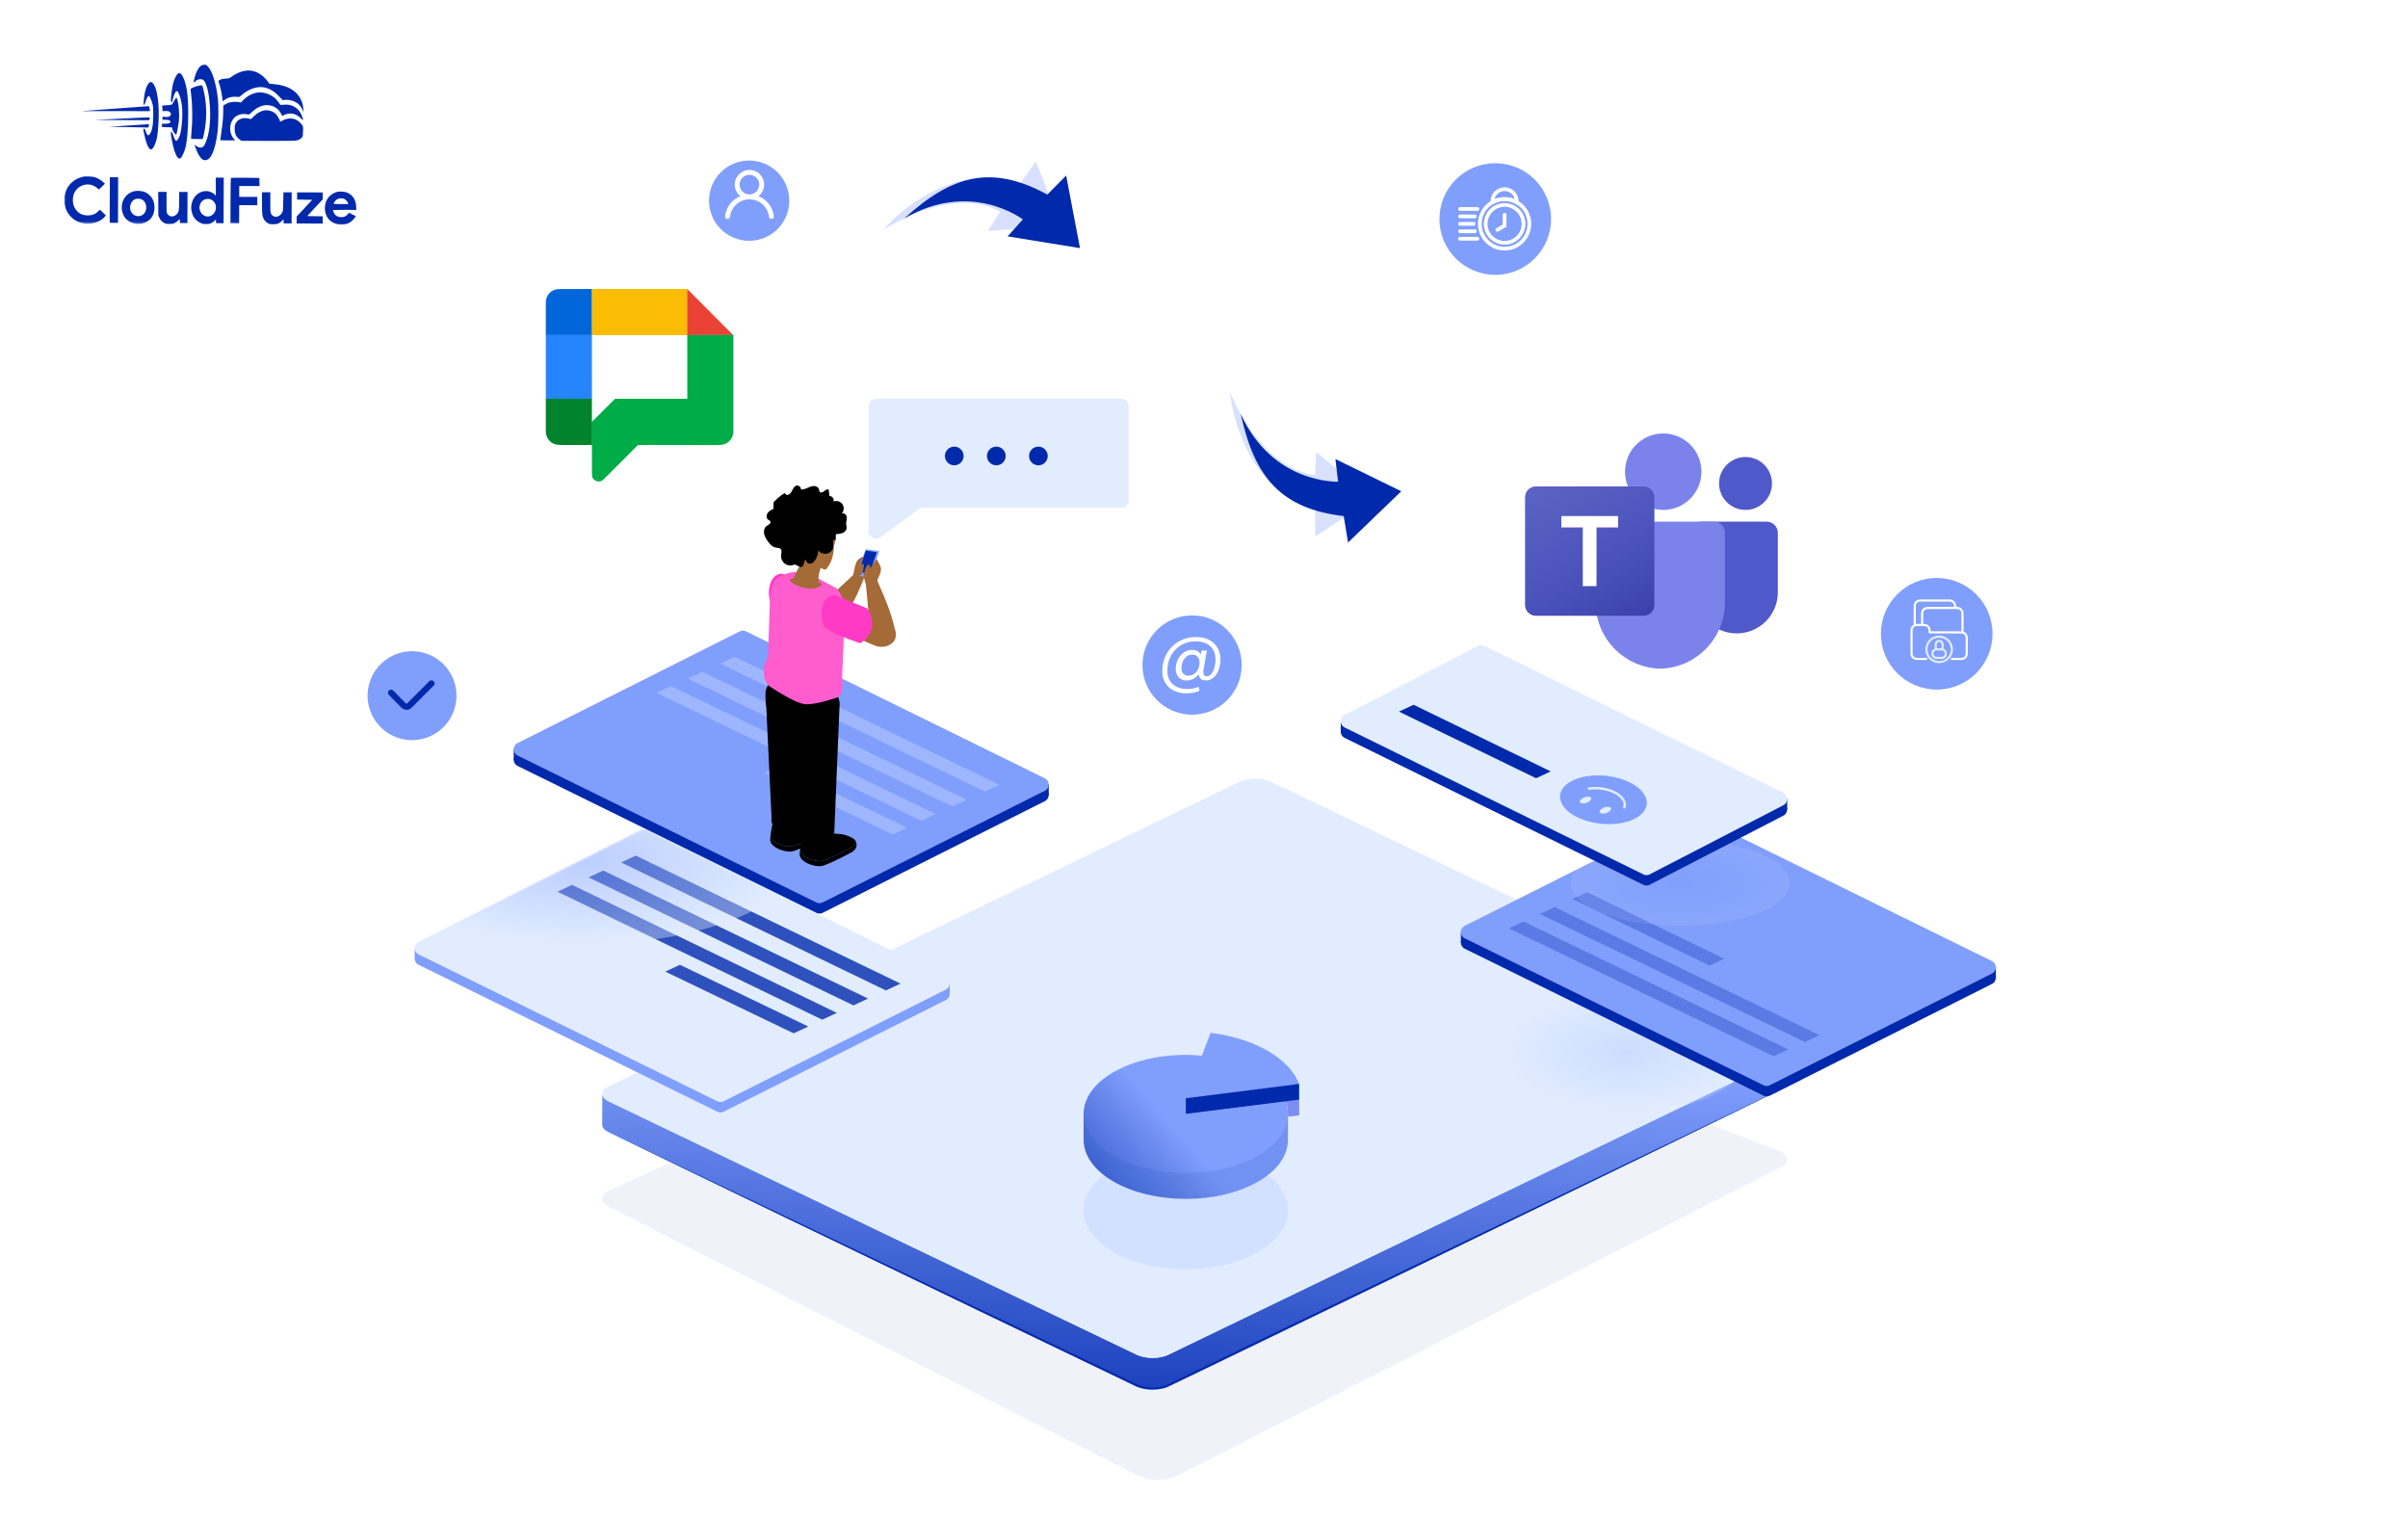 <svg width="900" height="568" viewBox="0 0 900 568" fill="none" xmlns="http://www.w3.org/2000/svg">
<path d="M75.422 24.413C74.366 24.924 73.319 26.731 72.702 29.094C72.4 30.255 72.372 30.553 72.507 30.688C72.655 30.838 72.736 30.797 72.967 30.487C73.538 29.719 74.755 29.385 75.754 29.741C76.618 30.041 77.582 32.626 78.057 35.926C78.848 41.564 78.694 46.957 77.652 50.927C77.268 52.399 76.613 54.018 76.206 54.545C76.043 54.733 75.718 54.988 75.475 55.082C74.906 55.323 73.988 55.063 73.247 54.453C72.95 54.222 72.721 54.072 72.721 54.113C72.72 54.369 73.751 56.955 74.154 57.673C75 59.216 75.741 59.868 76.688 59.871C78.796 59.879 80.404 56.262 81.279 49.575C81.696 46.427 81.748 39.507 81.394 36.505C80.737 31.055 79.307 26.536 77.704 24.868C77.125 24.258 77.018 24.189 76.463 24.188C76.139 24.186 75.666 24.293 75.422 24.413Z" fill="#0129AC"/>
<path d="M91.88 26.406C90.014 26.656 88.037 27.514 86.262 28.872C85.774 29.263 85.624 29.289 84.368 29.366C83.273 29.43 82.88 29.509 82.311 29.804C81.919 29.993 81.594 30.18 81.594 30.221C81.594 30.248 81.767 30.83 81.995 31.52C82.475 33.049 82.861 34.807 83.058 36.538L83.216 37.85L83.974 37.326C84.38 37.03 85.058 36.667 85.478 36.506C86.343 36.185 88.006 36.042 88.803 36.221C89.33 36.345 89.357 36.331 90.415 35.443C93.14 33.142 96.252 32.139 98.872 32.702C100.884 33.129 102.543 34.162 104.455 36.169L105.64 37.417L106.425 37.324C108.007 37.155 110.154 37.771 111.353 38.734C112.027 39.264 112.726 40.24 113.128 41.16L113.464 41.959L113.387 40.877C113.067 35.834 109.524 32.43 103.742 31.611C103.188 31.528 102.283 31.417 101.716 31.374L100.688 31.289L100.056 30.422C97.945 27.523 94.868 26.011 91.88 26.406Z" fill="#0129AC"/>
<path d="M66.625 27.44C65.975 27.802 65.199 29.354 64.624 31.474C64.268 32.811 63.765 37.27 63.912 37.864C64.085 38.541 64.343 38.218 64.645 36.948C65.139 34.963 65.737 33.87 66.237 34.075C66.561 34.198 67.204 35.7 67.564 37.148C68.31 40.151 68.35 44.03 67.658 48.691C67.492 49.839 67.327 50.433 66.919 51.283C66.02 53.199 65.588 53.09 64.826 50.762C64.317 49.247 64.048 48.935 63.87 49.651C63.733 50.164 64.609 54.533 65.211 56.413C65.946 58.673 66.727 59.609 67.485 59.125C67.973 58.802 68.872 56.887 69.27 55.334C69.969 52.592 70.336 48.281 70.356 42.618C70.38 35.874 69.799 31.722 68.472 28.919C68.083 28.121 67.814 27.727 67.504 27.538C67.005 27.225 67.032 27.225 66.625 27.44Z" fill="#0129AC"/>
<path d="M55.856 30.884C54.894 31.637 54.102 33.892 53.808 36.77C53.683 37.905 53.624 38.918 53.665 39.04C53.825 39.446 54.043 39.15 54.398 38.015C54.918 36.368 55.366 35.694 55.785 35.953C56.054 36.116 56.804 37.97 57.044 39.052C57.243 39.918 57.295 40.689 57.287 42.905C57.272 47.001 56.777 49.391 55.774 50.334C55.218 50.858 55.002 50.601 54.306 48.666C54.065 48.03 53.782 47.84 53.632 48.245C53.591 48.366 53.67 49.069 53.829 49.827C54.467 53.019 55.229 55.089 55.998 55.66C56.348 55.918 56.402 55.918 56.728 55.743C57.486 55.314 58.344 53.343 58.745 51.047C58.869 50.398 59.051 48.48 59.179 46.764C59.719 39.224 58.784 32.476 56.978 30.956C56.48 30.535 56.318 30.521 55.856 30.884Z" fill="#0129AC"/>
<path d="M73.772 32.152C72.892 32.379 71.539 32.955 71.267 33.211C71.213 33.265 71.291 34.211 71.436 35.334C71.975 39.431 72.008 45.243 71.504 50.188C71.42 51.053 71.39 51.796 71.444 51.851C71.484 51.904 72.485 51.949 73.647 51.953L75.755 51.96L75.933 51.352C76.043 51.015 76.263 49.949 76.442 48.989C77.434 43.735 77.238 38.044 75.891 32.93C75.611 31.902 75.598 31.888 75.178 31.9C74.948 31.9 74.313 32.019 73.772 32.152Z" fill="#0129AC"/>
<path d="M95.295 34.779C93.536 35.287 92.046 36.201 90.852 37.481L90.092 38.289L89.038 38.136C87.215 37.873 85.294 38.231 84.088 39.065L83.451 39.496L83.445 41.28C83.437 43.685 83.225 46.131 82.726 49.549C82.504 51.102 82.324 52.4 82.324 52.413C82.324 52.44 83.581 52.458 85.108 52.463L87.893 52.473L87.475 51.999C85.685 49.951 85.534 46.802 87.096 44.537C88.17 42.986 90.43 42.251 92.563 42.758C93.09 42.882 93.09 42.882 94.121 41.912C96.331 39.812 98.524 38.995 100.82 39.395C102.684 39.727 104.14 40.772 104.986 42.383L105.483 43.331L106.119 43.01C108.394 41.883 110.731 42.377 112.616 44.384C113.37 45.184 113.41 45.144 113.09 44.034C112.075 40.571 109.311 38.696 105.93 39.156C104.97 39.288 104.862 39.274 104.701 39.058C104.607 38.922 104.257 38.434 103.934 37.974C102.078 35.344 98.231 33.925 95.295 34.779Z" fill="#0129AC"/>
<path d="M65.51 36.976C65.266 37.313 64.899 37.92 64.694 38.352C64.272 39.242 64.326 39.216 62.041 39.356L60.581 39.446L60.66 40.054C60.7 40.379 60.739 40.865 60.738 41.109L60.736 41.541L61.723 41.49C62.494 41.439 62.791 41.467 63.169 41.671C64.073 42.148 64.137 43.067 63.284 43.51C62.918 43.712 62.621 43.738 61.782 43.694L60.729 43.623L60.725 44.771L61.846 44.762C63.076 44.753 63.697 44.998 63.696 45.499C63.694 45.998 63.071 46.24 61.787 46.235L60.611 46.231L60.529 46.622C60.336 47.541 60.255 47.5 62.35 47.548L64.269 47.596L64.416 48.204C64.509 48.556 64.71 49.043 64.858 49.301C65.167 49.802 65.8 50.453 65.895 50.358C66.017 50.237 66.65 46.969 66.817 45.645C67.152 42.794 66.829 38.576 66.132 36.857L65.945 36.383L65.51 36.976Z" fill="#0129AC"/>
<path d="M43.441 40.561C36.789 41.051 31.124 41.463 30.867 41.503C30.61 41.543 31.786 41.56 33.489 41.525C35.193 41.505 40.964 41.498 46.303 41.517L56.007 41.552L56.009 41.2C56.01 40.755 55.73 39.659 55.622 39.672C55.581 39.685 50.093 40.085 43.441 40.561Z" fill="#0129AC"/>
<path d="M98.327 41.36C97.11 41.707 95.999 42.379 94.887 43.469L93.815 44.506L92.857 44.287C91.087 43.916 89.531 44.316 88.568 45.394C87.889 46.161 87.712 46.701 87.707 48.08C87.7 49.972 88.304 51.272 89.625 52.196L90.232 52.617L99.963 52.651C106.113 52.674 110.02 52.634 110.574 52.541C111.602 52.383 112.455 51.926 112.903 51.306C113.188 50.915 113.216 50.699 113.262 49.077C113.323 47.307 113.309 47.266 112.947 46.737C112.382 45.911 111.479 45.137 110.562 44.701C109.104 44.007 107.076 44.189 105.383 45.169C104.719 45.559 104.652 45.572 104.653 45.316C104.654 44.937 103.686 43.204 103.162 42.661C102.003 41.467 99.951 40.906 98.327 41.36Z" fill="#0129AC"/>
<path d="M44.846 44.351L35.383 44.817L45.56 44.88L55.724 44.93L55.861 44.579C56.12 43.904 56.066 43.85 55.16 43.861C54.687 43.872 50.051 44.099 44.846 44.351Z" fill="#0129AC"/>
<mask id="mask0_3460_462" style="mask-type:luminance" maskUnits="userSpaceOnUse" x="24" y="24" width="110" height="60">
<path d="M24.213 24L133.542 24.39L133.329 83.996L24 83.606L24.213 24Z" fill="white"/>
</mask>
<g mask="url(#mask0_3460_462)">
<path d="M47.877 46.924L40.645 47.398L43.564 47.436C45.172 47.442 48.497 47.508 50.943 47.57L55.416 47.668L55.567 47.141C55.773 46.425 55.759 46.412 55.421 46.424C55.245 46.437 51.852 46.668 47.877 46.924Z" fill="#0129AC"/>
</g>
<mask id="mask1_3460_462" style="mask-type:luminance" maskUnits="userSpaceOnUse" x="24" y="24" width="110" height="60">
<path d="M24.213 24L133.542 24.39L133.329 83.996L24 83.606L24.213 24Z" fill="white"/>
</mask>
<g mask="url(#mask1_3460_462)">
<path d="M31.118 66.022C30.969 66.048 30.401 66.222 29.846 66.409C26.165 67.666 23.814 71.213 24.029 75.214C24.256 79.824 27.677 83.31 32.258 83.597C34.974 83.768 37.871 82.644 39.282 80.878L39.568 80.514L38.45 79.442L37.345 78.357L36.599 79.057C35.515 80.081 34.594 80.456 33.066 80.504C30.579 80.59 28.745 79.489 27.726 77.282C27.149 76.064 27.061 74.239 27.498 72.821C27.936 71.39 28.981 70.163 30.294 69.533C32.339 68.54 34.447 68.764 36.158 70.149L37.02 70.841L38.12 69.736L39.218 68.645L38.491 67.98C37.588 67.153 36.225 66.418 35.091 66.144C34.294 65.952 31.794 65.875 31.118 66.022Z" fill="#0129AC"/>
</g>
<path d="M41.023 74.749L40.992 83.265L44.101 83.276L44.162 66.245L41.053 66.234L41.023 74.749Z" fill="#0129AC"/>
<path d="M80.669 69.754C80.689 71.62 80.657 73.133 80.602 73.133C80.548 73.133 80.44 73.011 80.36 72.862C80.119 72.402 79.052 71.776 78.135 71.543C76.109 71.036 73.835 71.987 72.585 73.862C71.62 75.304 71.248 77.181 71.607 78.913C72.032 80.983 73.041 82.365 74.754 83.209C75.712 83.699 75.861 83.727 76.996 83.731C78.064 83.734 78.321 83.681 78.998 83.359C79.417 83.158 79.947 82.781 80.177 82.526C80.407 82.27 80.625 82.054 80.665 82.054C80.705 82.054 80.732 82.352 80.73 82.73L80.728 83.406L83.566 83.416L83.627 66.386L80.64 66.375L80.669 69.754ZM78.84 74.56C80.851 75.405 81.368 78.191 79.835 79.889C78.573 81.29 76.613 81.256 75.361 79.819C74.93 79.331 74.529 78.221 74.531 77.572C74.534 76.937 74.929 75.898 75.336 75.398C76.151 74.415 77.666 74.055 78.84 74.56Z" fill="#0129AC"/>
<mask id="mask2_3460_462" style="mask-type:luminance" maskUnits="userSpaceOnUse" x="24" y="24" width="110" height="60">
<path d="M24.213 24L133.542 24.39L133.329 83.996L24 83.606L24.213 24Z" fill="white"/>
</mask>
<g mask="url(#mask2_3460_462)">
<path d="M86.288 66.488C86.233 66.528 86.179 70.367 86.163 75.003L86.133 83.423L89.377 83.435L89.401 76.677L96.159 76.701L96.17 73.592L89.412 73.569L89.426 69.514L97.009 69.541L96.973 68.013L96.939 66.499L91.654 66.44C88.748 66.416 86.342 66.434 86.288 66.488Z" fill="#0129AC"/>
</g>
<mask id="mask3_3460_462" style="mask-type:luminance" maskUnits="userSpaceOnUse" x="24" y="24" width="110" height="60">
<path d="M24.213 24L133.542 24.39L133.329 83.996L24 83.606L24.213 24Z" fill="white"/>
</mask>
<g mask="url(#mask3_3460_462)">
<path d="M50.492 71.401C46.651 72.117 44.569 75.989 45.921 79.873C46.764 82.282 49.38 83.886 52.125 83.666C55.707 83.368 57.947 80.754 57.73 77.118C57.654 75.766 57.319 74.764 56.594 73.721C56.002 72.854 54.708 71.916 53.695 71.616C52.818 71.356 51.29 71.242 50.492 71.401ZM53.346 74.723C55.247 76.081 55.059 79.446 53.028 80.466C51.484 81.231 49.73 80.617 48.938 79.018C48.146 77.434 48.87 75.194 50.414 74.483C51.266 74.094 52.591 74.207 53.346 74.723Z" fill="#0129AC"/>
</g>
<mask id="mask4_3460_462" style="mask-type:luminance" maskUnits="userSpaceOnUse" x="24" y="24" width="110" height="60">
<path d="M24.67 24L133.999 24.39L133.786 83.996L24.457 83.606L24.67 24Z" fill="white"/>
</mask>
<g mask="url(#mask4_3460_462)">
<path d="M126.183 71.669C124.723 71.975 123.205 73.037 122.362 74.345C121.085 76.341 121.114 79.396 122.418 81.333C124.421 84.314 129.015 84.871 131.646 82.461C131.985 82.151 132.433 81.653 132.637 81.356L133.017 80.803L130.48 79.524L129.978 80.077C129.259 80.871 128.582 81.166 127.541 81.162C126.501 81.145 125.623 80.764 125.126 80.099C124.749 79.612 124.388 78.691 124.497 78.529C124.524 78.462 126.51 78.428 128.89 78.437L133.228 78.452L133.152 77.276C133.062 75.775 132.795 74.91 132.123 73.88C131.518 72.972 130.587 72.279 129.494 71.898C128.671 71.61 127.008 71.51 126.183 71.669ZM128.364 74.245C129.012 74.436 129.632 74.966 129.954 75.616C130.101 75.9 130.222 76.171 130.222 76.211C130.222 76.252 128.978 76.275 127.451 76.269C124.356 76.258 124.41 76.272 125.075 75.368C125.863 74.277 127.041 73.875 128.364 74.245Z" fill="#0129AC"/>
</g>
<path d="M59.154 76.123L59.179 80.556L59.527 81.301C59.997 82.303 60.427 82.791 61.291 83.267C61.938 83.634 62.114 83.676 63.29 83.68C64.425 83.684 64.669 83.644 65.346 83.308C65.779 83.094 66.335 82.691 66.579 82.394C66.837 82.111 67.081 81.869 67.121 81.869C67.175 81.869 67.215 82.207 67.213 82.612L67.211 83.356L70.049 83.366L70.091 71.742L66.982 71.731L66.971 74.948C66.957 78.665 66.847 79.246 66.033 80.094C65.558 80.593 64.814 80.914 64.178 80.912C63.57 80.896 62.774 80.393 62.506 79.839C62.237 79.324 62.225 79.067 62.238 75.499L62.251 71.714L59.129 71.703L59.154 76.123Z" fill="#0129AC"/>
<path d="M97.92 75.804C97.905 79.967 97.983 80.67 98.561 81.821C98.909 82.498 99.57 83.136 100.312 83.517C100.824 83.762 101.162 83.817 102.149 83.821C103.635 83.826 104.502 83.491 105.33 82.602C105.628 82.279 105.912 82.01 105.94 82.01C105.98 82.01 106.006 82.348 106.005 82.753L106.002 83.496L108.976 83.507L109.017 71.883L105.935 71.872L105.869 75.278C105.817 78.414 105.789 78.751 105.531 79.305C104.55 81.356 102.102 81.631 101.271 79.777C101.043 79.275 101.018 78.829 101.029 75.531L101.042 71.855L97.934 71.844L97.92 75.804Z" fill="#0129AC"/>
<path d="M111.039 73.242L111.034 74.594L113.859 74.631L116.697 74.682L113.78 77.807L110.876 80.932L110.867 83.514L120.599 83.549L120.608 80.845L117.716 80.808L114.824 80.757L117.727 77.632L120.631 74.507L120.64 71.925L111.044 71.891L111.039 73.242Z" fill="#0129AC"/>
<path opacity="0.06" d="M664.954 430.138C668.851 431.888 668.872 434.75 665 436.5L439.785 551.687C435.912 553.438 429.559 553.438 425.662 551.687L227.936 451.181C224.039 449.431 224.018 446.569 227.891 444.819L439.236 349.313C443.108 347.562 449.462 347.562 453.359 349.313L664.958 430.138H664.954Z" fill="#0129AC"/>
<path d="M672.41 392.479L436.619 506.334C433.415 507.883 428.147 507.883 424.923 506.334L227.545 411.648C225.92 410.868 225.109 409.839 225.111 408.812C225.099 412.639 225.086 416.468 225.073 420.295C225.071 421.322 225.882 422.351 227.507 423.131L424.884 517.817C428.112 519.364 433.376 519.364 436.581 517.817L672.372 403.962C673.964 403.193 674.762 402.181 674.765 401.166C674.778 397.339 674.79 393.51 674.803 389.683C674.8 390.697 674.002 391.708 672.41 392.479Z" fill="url(#paint0_linear_3460_462)"/>
<path d="M225.073 420.297C225.106 420.286 224.994 420.749 225.452 421.487C225.681 421.85 226.078 422.247 226.642 422.628C227.204 423.012 227.962 423.329 228.786 423.729C232.1 425.305 236.963 427.619 243.151 430.563C255.524 436.454 273.197 444.869 294.408 454.968C315.598 465.092 340.324 476.905 366.812 489.561C380.047 495.901 393.724 502.452 407.623 509.11C411.097 510.776 414.587 512.445 418.084 514.121C419.834 514.958 421.586 515.799 423.338 516.638L424.653 517.267L424.981 517.426C425.029 517.447 425.108 517.487 425.129 517.496L425.296 517.57C425.52 517.667 425.749 517.77 425.96 517.836C426.822 518.144 427.791 518.356 428.755 518.472C430.691 518.7 432.713 518.603 434.569 518.119C435.513 517.882 436.321 517.502 437.217 517.058L439.854 515.782C443.371 514.081 446.894 512.377 450.414 510.674C478.606 497.082 506.795 483.49 533.225 470.747C559.67 458.03 584.354 446.158 605.512 435.985C626.687 425.836 644.332 417.378 656.685 411.459C662.862 408.501 667.715 406.176 671.026 404.594C671.848 404.192 672.603 403.871 673.173 403.493C673.74 403.119 674.144 402.723 674.371 402.358C674.836 401.625 674.727 401.16 674.76 401.172C674.727 401.162 674.841 401.625 674.381 402.362C674.154 402.73 673.753 403.127 673.188 403.507C672.621 403.89 671.866 404.215 671.049 404.623C667.753 406.227 662.921 408.581 656.769 411.576C644.462 417.562 626.883 426.114 605.789 436.376C584.675 446.613 560.043 458.556 533.652 471.352C507.243 484.124 479.074 497.746 450.905 511.369C447.38 513.068 443.857 514.767 440.337 516.464L437.697 517.737C437.255 517.948 436.835 518.163 436.342 518.368C435.864 518.569 435.365 518.73 434.862 518.865C432.837 519.389 430.701 519.484 428.626 519.239C427.583 519.11 426.573 518.895 425.574 518.535C425.312 518.449 425.096 518.349 424.872 518.252L424.704 518.178L424.521 518.092L424.193 517.933L422.878 517.301C421.126 516.458 419.373 515.617 417.626 514.778C414.129 513.098 410.645 511.424 407.173 509.755C393.284 503.081 379.619 496.516 366.392 490.161C339.957 477.427 315.283 465.543 294.135 455.357C273.003 445.144 255.397 436.634 243.069 430.677C236.907 427.697 232.067 425.354 228.766 423.758C227.947 423.355 227.192 423.031 226.627 422.643C226.063 422.258 225.668 421.856 225.442 421.491C224.992 420.749 225.106 420.288 225.073 420.297Z" fill="#0129AC"/>
<path d="M672.373 386.85C675.598 388.399 675.618 390.931 672.411 392.48L436.62 506.335C433.416 507.884 428.149 507.884 424.924 506.335L227.547 411.648C224.317 410.099 224.301 407.566 227.506 406.017L463.297 292.162C466.504 290.613 471.768 290.613 474.996 292.162L672.373 386.848V386.85Z" fill="#E1ECFF"/>
<g opacity="0.2" filter="url(#filter0_f_3460_462)">
<path d="M607.499 416C581.818 416 560.999 405.703 560.999 393C560.999 380.297 581.818 370 607.499 370C633.18 370 653.999 380.297 653.999 393C653.999 405.703 633.18 416 607.499 416Z" fill="url(#paint1_radial_3460_462)"/>
</g>
<g filter="url(#filter1_d_3460_462)">
<path d="M548.449 354.571L660.148 409.497C660.877 409.856 661.732 409.852 662.459 409.487L745.527 367.726C747.442 366.763 747.43 364.025 745.507 363.079L633.808 308.153C633.079 307.795 632.224 307.799 631.497 308.164L548.429 349.925C546.513 350.886 546.525 353.625 548.449 354.571Z" fill="#0129AC"/>
<path d="M547.011 348.234H550.481V352.35H547.011V348.234Z" fill="#0129AC"/>
<path d="M743.496 361.406H746.967V365.521H743.496V361.406Z" fill="#0129AC"/>
<path d="M548.449 350.685L660.148 405.612C660.877 405.97 661.732 405.966 662.459 405.601L745.527 363.839C747.442 362.876 747.43 360.138 745.507 359.192L633.808 304.266C633.079 303.908 632.224 303.912 631.497 304.277L548.429 346.038C546.513 347 546.525 349.739 548.449 350.685Z" fill="#809EFC"/>
</g>
<path opacity="0.3" d="M587.722 335.997L638.963 360.889L644.428 358.339L593.186 333.447L587.722 335.997Z" fill="#0129AC"/>
<path opacity="0.3" d="M575.579 341.582L674.542 389.424L680.005 386.874L581.042 339.033L575.579 341.582Z" fill="#0129AC"/>
<path opacity="0.3" d="M563.922 346.924L662.884 394.767L668.349 392.217L569.386 344.375L563.922 346.924Z" fill="#0129AC"/>
<g opacity="0.11" filter="url(#filter2_f_3460_462)">
<path d="M628 346C605.356 346 587 338.837 587 330C587 321.163 605.356 314 628 314C650.644 314 669 321.163 669 330C669 338.837 650.644 346 628 346Z" fill="url(#paint2_radial_3460_462)"/>
</g>
<g filter="url(#filter3_d_3460_462)">
<path d="M155.448 360.571L267.147 415.497C267.876 415.856 268.731 415.852 269.458 415.486L352.526 373.725C354.441 372.761 354.429 370.024 352.506 369.078L240.807 314.152C240.078 313.793 239.223 313.797 238.496 314.162L155.428 355.924C153.513 356.886 153.525 359.625 155.448 360.571Z" fill="#809EFC"/>
<path d="M154.01 354.234H157.48V358.35H154.01V354.234Z" fill="#809EFC"/>
<path d="M350.496 367.405H353.967V371.521H350.496V367.405Z" fill="#809EFC"/>
<path d="M155.448 356.685L267.147 411.612C267.876 411.97 268.731 411.966 269.458 411.601L352.526 369.839C354.441 368.876 354.429 366.138 352.506 365.192L240.807 310.266C240.078 309.908 239.223 309.912 238.496 310.277L155.428 352.038C153.513 353.001 153.525 355.739 155.448 356.685Z" fill="#E1ECFF"/>
<path opacity="0.79" d="M231.149 322.325L330.112 370.167L335.576 367.617L236.614 319.775L231.149 322.325Z" fill="#0129AC"/>
<path opacity="0.79" d="M219.007 327.912L317.97 375.753L323.433 373.203L224.471 325.361L219.007 327.912Z" fill="#0129AC"/>
<path opacity="0.79" d="M207.35 333.254L306.312 381.096L311.775 378.546L212.813 330.704L207.35 333.254Z" fill="#0129AC"/>
<path opacity="0.79" d="M247.663 363.125L295.626 386.196L301.091 383.646L253.128 360.575L247.663 363.125Z" fill="#0129AC"/>
<mask id="mask5_3460_462" style="mask-type:luminance" maskUnits="userSpaceOnUse" x="153" y="310" width="201" height="102">
<path d="M155.448 356.685L267.147 411.612C267.876 411.97 268.731 411.966 269.458 411.601L352.526 369.839C354.441 368.876 354.429 366.138 352.506 365.192L240.807 310.266C240.078 309.908 239.223 309.912 238.496 310.277L155.428 352.038C153.513 353.001 153.525 355.739 155.448 356.685Z" fill="white"/>
</mask>
<g mask="url(#mask5_3460_462)">
<path opacity="0.4" d="M215 353.047C169.652 353.047 132.89 338.695 132.89 320.99C132.89 303.286 169.652 288.933 215 288.933C260.348 288.933 297.11 303.286 297.11 320.99C297.11 338.695 260.348 353.047 215 353.047Z" fill="url(#paint3_radial_3460_462)"/>
</g>
</g>
<path d="M193.449 286.257L305.148 341.184C305.877 341.542 306.732 341.538 307.459 341.173L390.527 299.411C392.442 298.448 392.43 295.71 390.507 294.764L278.808 239.838C278.079 239.48 277.224 239.484 276.497 239.849L193.429 281.61C191.514 282.574 191.526 285.311 193.449 286.257Z" fill="#0129AC"/>
<path d="M192.011 279.921H195.481V284.036H192.011V279.921Z" fill="#0129AC"/>
<path d="M388.497 293.092H391.968V297.208H388.497V293.092Z" fill="#0129AC"/>
<path d="M193.449 282.372L305.148 337.298C305.877 337.657 306.732 337.653 307.459 337.287L390.527 295.526C392.442 294.562 392.43 291.825 390.507 290.879L278.808 235.953C278.079 235.594 277.224 235.598 276.497 235.963L193.429 277.725C191.514 278.687 191.526 281.426 193.449 282.372Z" fill="#809EFC"/>
<path opacity="0.3" d="M269.15 248.012L368.113 295.855L373.577 293.305L274.615 245.462L269.15 248.012Z" fill="#E1ECFF"/>
<path opacity="0.3" d="M257.008 253.598L355.971 301.44L361.434 298.889L262.472 251.048L257.008 253.598Z" fill="#E1ECFF"/>
<path opacity="0.3" d="M245.351 258.941L344.313 306.782L349.776 304.232L250.814 256.391L245.351 258.941Z" fill="#E1ECFF"/>
<path opacity="0.3" d="M285.664 288.812L333.627 311.883L339.092 309.333L291.128 286.261L285.664 288.812Z" fill="#E1ECFF"/>
<path d="M329.166 200.778L343.261 190.328C343.751 189.966 344.343 189.769 344.952 189.769H419.031C420.599 189.769 421.871 188.498 421.871 186.928V151.841C421.871 150.272 420.6 149 419.031 149H327.474C325.906 149 324.633 150.271 324.633 151.841V198.497C324.635 200.83 327.292 202.168 329.166 200.778Z" fill="#E1ECFF"/>
<path d="M384.608 170.416C384.608 172.346 386.172 173.91 388.101 173.91C390.031 173.91 391.595 172.346 391.595 170.416C391.595 168.487 390.031 166.923 388.101 166.923C386.172 166.923 384.608 168.487 384.608 170.416Z" fill="#0129AC"/>
<path d="M368.886 170.416C368.886 172.346 370.45 173.91 372.38 173.91C374.309 173.91 375.873 172.346 375.873 170.416C375.873 168.487 374.309 166.923 372.38 166.923C370.45 166.923 368.886 168.487 368.886 170.416Z" fill="#0129AC"/>
<path d="M353.164 170.416C353.164 172.346 354.728 173.91 356.658 173.91C358.587 173.91 360.151 172.346 360.151 170.416C360.151 168.487 358.587 166.923 356.658 166.923C354.728 166.923 353.164 168.487 353.164 170.416Z" fill="#0129AC"/>
<path d="M322.73 207.948C322.73 207.948 320.818 208.494 320.043 210.226C319.269 211.956 318.859 215.508 318.859 215.508L321.91 217.831L322.381 217.467L324.051 212.914L322.73 207.948Z" fill="#A46A38"/>
<path d="M320.135 215.143L325.226 215.853L328.627 205.991L323.536 205.28L320.135 215.143Z" fill="#809EFC"/>
<path d="M320.863 213.759L324.972 214.332L327.716 206.372L323.608 205.799L320.863 213.759Z" fill="#0129AC"/>
<path d="M313.655 232.586C317.563 227.803 319.406 224.734 322.38 217.466L319.202 214.612L307.39 225.572L313.655 232.586Z" fill="#A46A38"/>
<path d="M315.142 229.542C315.086 231.126 314.168 232.165 313.069 232.84C311.256 233.956 308.974 233.994 307.019 233.151L293.85 227.472L295.151 217.667L310.388 223.081C310.388 223.081 315.321 224.564 315.142 229.542Z" fill="#A46A38"/>
<path d="M292.239 214.377C286.705 214.661 286.563 223.6 288.55 226.155C290.537 228.709 301.887 232.398 301.887 232.398C301.887 232.398 305.718 230.127 306.287 226.296C306.854 222.466 304.442 219.344 304.442 219.344L292.239 214.377Z" fill="#FF3AC4"/>
<path d="M295.961 316.325C298.664 315.906 307.709 310.945 307.709 310.945L308.395 310.239C308.662 309.964 308.841 309.646 308.963 309.311C309.304 310.257 309.145 311.349 308.395 312.121L307.709 312.828C307.709 312.828 298.664 317.79 295.961 318.208C293.259 318.626 287.54 316.644 287.852 313.537C287.884 313.212 287.92 312.901 287.956 312.596C288.727 315.149 293.544 316.698 295.961 316.325Z" fill="black"/>
<path d="M307.709 310.944C307.709 310.944 298.664 315.906 295.962 316.324C293.544 316.698 288.727 315.148 287.958 312.593C288.269 309.983 288.684 308.159 288.684 308.159L295.857 305.934L302.152 306.171C304.093 306.244 306.002 306.802 307.705 307.795C308.322 308.155 308.743 308.702 308.963 309.309C308.84 309.643 308.662 309.961 308.396 310.236L307.709 310.944Z" fill="black"/>
<path d="M303.698 308.535H304.7C303.361 307.387 301.625 306.425 300.04 306.076H299.038C300.684 306.476 302.435 307.437 303.698 308.535Z" fill="black"/>
<path d="M301.556 308.763H302.559C301.506 307.639 299.606 306.709 297.686 306.061H296.683C298.27 306.667 300.284 307.486 301.556 308.763Z" fill="black"/>
<path d="M306.981 321.789C309.684 321.371 318.729 316.409 318.729 316.409L319.415 315.703C319.681 315.429 319.86 315.11 319.982 314.776C320.323 315.722 320.164 316.813 319.415 317.585L318.729 318.292C318.729 318.292 309.684 323.255 306.981 323.672C304.278 324.091 298.56 322.108 298.871 319.001C298.903 318.676 298.94 318.365 298.976 318.06C299.746 320.613 304.563 322.163 306.981 321.789Z" fill="black"/>
<path d="M318.729 316.408C318.729 316.408 309.684 321.371 306.981 321.788C304.563 322.163 299.747 320.612 298.977 318.058C299.289 315.447 299.704 313.624 299.704 313.624L306.877 311.398L313.172 311.635C315.112 311.708 317.021 312.267 318.725 313.26C319.342 313.62 319.763 314.167 319.982 314.773C319.859 315.107 319.681 315.426 319.415 315.7L318.729 316.408Z" fill="black"/>
<path d="M314.716 314H315.718C314.378 312.852 312.643 311.89 311.058 311.54H310.055C311.702 311.94 313.454 312.901 314.716 314Z" fill="black"/>
<path d="M312.576 314.227H313.578C312.525 313.103 310.626 312.175 308.706 311.526H307.704C309.29 312.13 311.304 312.951 312.576 314.227Z" fill="black"/>
<path d="M334.744 237.163C333.983 231.034 330.975 223.948 327.77 216.779L323.512 217.107L325.346 236.852L334.744 237.163Z" fill="#A46A38"/>
<path d="M334.813 237.555C334.756 239.14 333.839 240.178 332.74 240.854C330.927 241.969 328.646 242.007 326.69 241.164L313.521 235.486L314.823 225.681L330.06 231.094C330.06 231.094 334.992 232.577 334.813 237.555Z" fill="#A46A38"/>
<path d="M297.125 309.733L291.881 309.92C289.848 309.992 288.234 308.378 288.309 306.347L288.345 305.357C288.349 305.262 288.348 305.169 288.345 305.074L286.165 259.266L300.16 261.967L300.795 305.864C300.812 306.689 300.546 307.507 300.04 308.186C299.345 309.12 298.265 309.692 297.125 309.733Z" fill="black"/>
<path opacity="0.5" d="M297.094 308.535C297.094 308.535 297.914 293.599 298.096 286.77C298.278 279.939 299.189 271.835 299.189 271.835" stroke="black" stroke-width="0.272" stroke-miterlimit="10"/>
<path d="M302.952 317.747L308.196 317.935C310.23 318.007 311.843 316.393 311.768 314.362L311.732 313.372C311.728 313.277 311.728 313.183 311.732 313.088L313.761 264.275L298.097 269.194L299.282 313.88C299.265 314.705 299.531 315.523 300.037 316.202C300.733 317.133 301.812 317.707 302.952 317.747Z" fill="black"/>
<path d="M313.76 264.275C313.76 264.275 314.246 261.483 312.545 259.418C310.845 257.354 296.153 251.404 296.153 251.404C296.153 251.404 292.997 251.404 290.203 252.619C287.411 253.834 286.196 258.083 286.196 258.083C286.196 258.083 285.468 264.883 288.139 266.947C290.809 269.012 299.917 273.747 299.917 273.747L313.76 264.275Z" fill="black"/>
<path d="M313.395 260.51C313.395 260.51 305.017 263.546 300.887 263.181C296.758 262.817 286.924 256.017 286.924 256.017C286.924 256.017 285.467 253.953 285.467 251.039C285.467 248.124 287.046 245.452 287.046 245.452L287.774 223.96C287.774 223.96 287.532 218.254 290.688 215.946C291.646 215.246 292.815 214.736 293.981 214.365C296.827 213.46 299.901 213.644 302.66 214.788C306.986 216.581 312.232 219.741 312.484 219.741C312.848 219.741 315.853 223.809 315.489 226.845C315.125 229.881 315.458 236.468 315.458 236.468L314.73 253.589C314.73 253.589 315.46 258.931 313.395 260.51Z" fill="#FF5CCE"/>
<path d="M311.91 222.391C306.376 222.674 306.234 231.613 308.221 234.168C310.208 236.722 321.559 240.411 321.559 240.411C321.559 240.411 325.389 238.14 325.957 234.31C326.524 230.479 324.111 227.357 324.111 227.357L311.91 222.391Z" fill="#FF3AC4"/>
<path d="M328.013 217.465C327.922 215.508 326.647 214.506 326.647 214.506L325.281 212.912L325.144 211.182L324.187 211.046L323.413 212.639L322.73 215.28L323.687 218.65" fill="#A46A38"/>
<path d="M322.958 210.908L322.731 212.501C322.731 212.501 322.64 214.231 321.683 214.915C320.726 215.598 319.087 215.826 319.087 215.826L318.86 214.779L320.59 212.092L321.319 211.956L322.138 210.68L322.958 210.908Z" fill="#A46A38"/>
<path d="M327.648 208.95C327.648 208.95 328.604 210.544 329.105 211.774C329.605 213.003 328.786 214.824 328.786 214.824L327.738 217.193L326.327 217.602L323.777 214.597L327.648 208.95Z" fill="#A46A38"/>
<path d="M309.115 263.819L307.931 271.468C307.931 271.468 311.21 269.011 309.115 263.819Z" fill="black"/>
<path opacity="0.5" d="M307.933 271.47C307.933 271.47 307.933 287.043 307.66 295.967C307.387 304.892 307.478 314.727 307.478 315.82" stroke="black" stroke-width="0.272" stroke-miterlimit="10"/>
<path d="M307.294 218.334C307.294 218.334 305.655 220.927 300.554 219.672C295.454 218.417 295.09 216.577 295.09 216.577C295.09 216.577 298.277 215.657 301.191 215.824C304.107 215.991 307.294 218.334 307.294 218.334Z" fill="#A46A38"/>
<path d="M296.274 216.645L299.097 210.908C299.097 210.908 297.731 207.994 297.185 204.259C296.639 200.525 298.187 193.787 304.561 193.787C310.936 193.787 312.576 198.796 312.393 200.981C312.211 203.166 311.665 203.804 311.665 203.804C311.665 203.804 312.029 209.36 308.569 212.911C307.567 212.82 306.748 212.182 306.748 212.182C306.748 212.182 305.928 214.55 305.928 216.007C305.928 217.464 306.019 218.284 306.019 218.284C306.019 218.284 302.922 220.835 296.274 216.645Z" fill="#A46A38"/>
<path d="M312.366 199.649C312.353 200.343 312.339 201.036 312.326 201.731C311.999 201.776 311.673 201.822 311.345 201.867C311.544 203.323 311.676 205.003 310.655 206.06C310.355 206.371 309.974 206.598 309.571 206.753C308.253 207.258 306.552 206.862 305.842 205.643C305.776 206.772 305.467 207.888 304.941 208.89C304.519 209.696 303.874 210.481 302.98 210.644C302.086 210.808 301.036 209.987 301.291 209.115C300.299 209.504 300.739 211.299 299.797 211.8C298.876 212.29 297.929 210.983 296.887 211.002C295.779 211.527 294.391 211.407 293.39 210.699C292.39 209.991 291.813 208.724 291.937 207.505C292.02 206.699 292.341 205.751 291.777 205.169C291.338 204.717 290.615 204.777 289.995 204.669C288.586 204.423 287.565 203.21 286.777 202.017C286.225 201.182 285.712 200.288 285.563 199.298C285.415 198.309 285.701 197.2 286.5 196.598C286.845 196.337 287.266 196.183 287.588 195.894C287.91 195.605 288.107 195.093 287.855 194.741C287.695 194.517 287.408 194.431 287.177 194.281C286.398 193.774 286.378 192.568 286.886 191.791C287.395 191.013 288.263 190.562 289.093 190.144C289.103 189.342 289.114 188.539 289.125 187.738C290.322 186.378 291.73 185.204 293.281 184.268C293.443 184.466 293.605 184.664 293.766 184.861C294.604 185.291 295.526 184.425 295.947 183.585C296.368 182.743 296.768 181.709 297.681 181.485C298.51 181.282 299.419 182.059 299.349 182.909C300.178 183.011 300.998 182.695 301.764 182.359C302.529 182.023 303.312 181.653 304.148 181.639C304.984 181.626 305.895 182.083 306.107 182.893C306.19 183.213 306.168 183.579 306.38 183.834C306.788 184.325 307.58 183.954 308.064 183.539C308.549 183.124 309.25 182.664 309.754 183.055C309.84 183.835 309.924 184.615 310.01 185.395C311.015 185.316 311.884 186.498 311.51 187.433C312.691 186.956 314.178 187.411 314.888 188.468C315.599 189.525 315.461 191.073 314.574 191.989C315.207 191.558 316.124 192.097 316.381 192.818C316.701 193.719 316.306 194.575 316.245 195.473C316.202 196.106 316.483 196.732 316.431 197.339C316.261 199.273 313.897 199.555 312.366 199.649Z" fill="black"/>
<path d="M502.538 275.761L614.237 330.687C614.966 331.045 615.821 331.041 616.547 330.676L666.527 304.849C668.442 303.885 668.43 301.148 666.507 300.202L554.808 245.276C554.079 244.917 553.224 244.921 552.497 245.286L502.518 271.114C500.602 272.076 500.614 274.815 502.538 275.761Z" fill="#0129AC"/>
<path d="M501.1 269.424H504.57V273.54H501.1V269.424Z" fill="#0129AC"/>
<path d="M664.496 298.53H667.967V302.645H664.496V298.53Z" fill="#0129AC"/>
<path d="M502.538 271.874L614.237 326.8C614.966 327.159 615.821 327.155 616.547 326.789L666.527 300.963C668.442 300 668.43 297.262 666.507 296.316L554.808 241.39C554.079 241.032 553.224 241.036 552.497 241.401L502.518 267.227C500.602 268.19 500.614 270.928 502.538 271.874Z" fill="#E1ECFF"/>
<path d="M522.877 265.957L574.119 290.851L579.583 288.3L528.342 263.408L522.877 265.957Z" fill="#0129AC"/>
<path d="M586.522 292.424C592.046 288.89 602.24 288.928 609.292 292.506C616.343 296.085 617.579 301.85 612.055 305.383C606.53 308.915 596.336 308.879 589.284 305.301C582.235 301.722 580.997 295.956 586.522 292.424Z" fill="#809EFC"/>
<path d="M591.356 298.384C592.315 297.771 593.648 297.555 594.334 297.903C595.019 298.251 594.799 299.03 593.839 299.644C592.88 300.257 591.547 300.472 590.861 300.124C590.174 299.776 590.397 298.996 591.356 298.384Z" fill="#E1ECFF"/>
<path d="M598.803 302.163C599.763 301.549 601.095 301.335 601.782 301.683C602.467 302.031 602.246 302.81 601.287 303.424C600.327 304.037 598.995 304.252 598.308 303.904C597.622 303.556 597.844 302.776 598.803 302.163Z" fill="#E1ECFF"/>
<path d="M593.871 294.727C597.001 294.261 600.686 294.751 603.526 296.193C606.501 297.702 607.763 299.857 607.118 301.746" stroke="#E1ECFF" stroke-width="0.912" stroke-miterlimit="10" stroke-linecap="round"/>
<g style="mix-blend-mode:multiply" opacity="0.15">
<path d="M470.212 436.673C455.31 428.067 431.133 428.067 416.202 436.716C401.285 445.307 401.27 459.302 416.188 467.907C431.091 476.527 455.267 476.527 470.198 467.893C485.115 459.273 485.115 445.307 470.212 436.687V436.673Z" fill="#809EFC"/>
</g>
<path d="M452.452 391.848L443.207 416.307V422.139L485.544 416.793V410.961C481.943 401.426 468.955 393.935 452.452 391.848Z" fill="#788BF1"/>
<g style="mix-blend-mode:overlay" opacity="0.2">
<path d="M443.207 416.286V422.133L485.544 416.787V410.954L443.207 416.286Z" fill="black"/>
<path d="M443.207 416.286V422.133L485.544 416.787V410.954L443.207 416.286Z" fill="url(#paint4_linear_3460_462)"/>
</g>
<path d="M481.387 416.293H481.372C481.372 414.72 481.087 413.133 480.501 411.59L447.066 415.807L451.352 404.485V394.75C439.064 393.206 425.718 395.165 416.174 400.682C408.715 404.985 404.986 410.646 405 416.293V426.013C405.014 431.66 408.744 437.306 416.202 441.609C431.134 450.229 455.324 450.243 470.227 441.623C477.686 437.321 481.372 431.674 481.358 426.013H481.372V416.278L481.387 416.293Z" fill="white"/>
<path d="M481.387 416.293H481.372C481.372 414.72 481.087 413.133 480.501 411.59L447.066 415.807L451.352 404.485V394.75C439.064 393.206 425.718 395.165 416.174 400.682C408.715 404.985 404.986 410.646 405 416.293V426.013C405.014 431.66 408.744 437.306 416.202 441.609C431.134 450.229 455.324 450.243 470.227 441.623C477.686 437.321 481.372 431.674 481.358 426.013H481.372V416.278L481.387 416.293Z" fill="url(#paint5_linear_3460_462)"/>
<g style="mix-blend-mode:multiply" opacity="0.15">
<path d="M481.373 416.29C481.401 421.951 477.715 427.597 470.242 431.9C455.325 440.52 431.148 440.505 416.217 431.886C408.758 427.568 405.029 421.936 405.015 416.29V426.01C405.029 431.657 408.758 437.303 416.217 441.606C431.148 450.226 455.339 450.24 470.242 441.62C477.7 437.318 481.387 431.671 481.373 426.01H481.387V416.275H481.373V416.29Z" fill="#1A50B2"/>
</g>
<path d="M452.452 386L443.207 410.459V416.291L485.544 410.945V405.112C481.943 395.578 468.955 388.073 452.452 386Z" fill="#809EFC"/>
<g style="mix-blend-mode:overlay">
<path d="M443.207 410.458V416.291L485.544 410.959V405.112L443.207 410.458Z" fill="#0129AC"/>
</g>
<path d="M635.897 194.961H660.3C661.407 194.961 662.471 195.401 663.253 196.184C664.036 196.966 664.475 198.028 664.475 199.135V221.375C664.475 225.444 662.859 229.349 659.981 232.225C657.103 235.104 653.202 236.72 649.132 236.72H649.059C644.991 236.72 641.087 235.104 638.209 232.228C635.331 229.349 633.716 225.446 633.713 221.375V197.143C633.716 196.564 633.943 196.009 634.353 195.602C634.763 195.192 635.318 194.961 635.897 194.961Z" fill="#5059C9"/>
<path d="M652.394 190.574C657.855 190.574 662.282 186.146 662.282 180.686C662.282 175.223 657.855 170.795 652.394 170.795C646.933 170.795 642.509 175.223 642.509 180.686C642.509 186.146 646.933 190.574 652.394 190.574Z" fill="#5059C9"/>
<path d="M621.642 190.574C629.528 190.574 635.924 184.178 635.924 176.287C635.924 168.396 629.528 162 621.642 162C613.753 162 607.356 168.396 607.356 176.287C607.356 184.178 613.753 190.574 621.642 190.574Z" fill="#7B83EB"/>
<path d="M640.673 194.961H600.39C599.296 194.988 598.257 195.449 597.504 196.24C596.748 197.033 596.338 198.092 596.362 199.188V224.551C596.209 231.118 598.669 237.476 603.203 242.231C607.735 246.986 613.967 249.747 620.532 249.908C627.098 249.745 633.328 246.984 637.856 242.229C642.385 237.473 644.845 231.115 644.692 224.551V199.188C644.719 198.095 644.309 197.036 643.556 196.243C642.803 195.452 641.766 194.991 640.673 194.961Z" fill="#7B83EB"/>
<path d="M574.027 181.79H614.31C614.838 181.79 615.361 181.895 615.851 182.096C616.339 182.299 616.784 182.594 617.156 182.969C617.531 183.345 617.829 183.787 618.03 184.278C618.233 184.765 618.338 185.288 618.338 185.819V226.106C618.338 227.173 617.912 228.197 617.156 228.953C616.403 229.709 615.377 230.135 614.31 230.135H574.027C572.958 230.135 571.935 229.709 571.179 228.953C570.423 228.197 570 227.173 570 226.106V185.808C570.003 184.741 570.429 183.72 571.182 182.967C571.937 182.214 572.961 181.79 574.027 181.79Z" fill="url(#paint6_linear_3460_462)"/>
<path d="M604.766 197.122H596.713V219.056H591.577V197.122H583.564V192.868H604.766V197.122Z" fill="white"/>
<path d="M221.215 108L221.217 125.242" stroke="#7E916F" stroke-width="0.226"/>
<path d="M221.215 125.242L204 125.238" stroke="#1375EB" stroke-width="0.226"/>
<path d="M256.983 108.125C256.959 108.134 256.937 108.144 256.921 108.154C256.895 108.168 256.883 108.189 256.883 108.218L256.879 125.243" stroke="#F3801D" stroke-width="0.226"/>
<path d="M256.875 125.253C256.875 125.253 256.869 125.253 256.863 125.253" stroke="#7EB426" stroke-width="0.226"/>
<path d="M221.225 125.248C221.225 125.248 221.219 125.242 221.215 125.238" stroke="#91A080" stroke-width="0.226"/>
<path d="M273.988 125.191L256.879 125.245" stroke="#75783E" stroke-width="0.226"/>
<path d="M221.226 149.069L204 149.064" stroke="#138495" stroke-width="0.226"/>
<path d="M221.233 166.315L221.23 157.684" stroke="#00983A" stroke-width="0.226"/>
<path d="M221.213 108L221.215 125.242L204 125.238V112.568C204.128 111.672 204.393 110.92 204.796 110.311C205.789 108.805 207.233 108.047 209.127 108.036C213.133 108.015 217.162 108.003 221.213 108Z" fill="#0066DA"/>
<path d="M221.215 108L256.695 108.005C256.769 108.004 256.843 108.027 256.902 108.07L256.986 108.131C256.96 108.14 256.94 108.149 256.924 108.16C256.898 108.174 256.886 108.195 256.886 108.223L256.882 125.249C256.878 125.249 256.874 125.249 256.87 125.249H221.224C221.224 125.249 221.22 125.245 221.217 125.242L221.215 108Z" fill="#FBBC04"/>
<path d="M256.983 108.125L273.988 125.189L256.879 125.243L256.883 108.218C256.883 108.189 256.895 108.168 256.921 108.154C256.937 108.144 256.959 108.134 256.983 108.125Z" fill="#EA4335"/>
<path d="M204 125.238L221.215 125.242C221.218 125.245 221.221 125.249 221.221 125.249L221.226 149.077L204 149.073V125.238Z" fill="#2684FC"/>
<path d="M273.993 125.191L274.099 125.267V161.772C273.7 163.956 272.567 165.367 270.705 166.004C270.04 166.233 269.061 166.345 267.768 166.342C259.37 166.329 250.887 166.316 242.317 166.304C241.073 166.302 239.811 166.312 238.531 166.331C238.46 166.333 238.4 166.358 238.351 166.408C234.158 170.582 229.951 174.792 225.729 179.039C225.082 179.69 224.35 180.053 223.421 179.916C222.556 179.788 221.918 179.342 221.508 178.577C221.335 178.252 221.247 177.66 221.244 176.8C221.233 173.314 221.23 169.817 221.233 166.309L221.23 157.677L229.746 149.159C229.782 149.122 229.827 149.092 229.875 149.072C229.924 149.052 229.976 149.042 230.029 149.042L256.693 149.051C256.743 149.051 256.789 149.031 256.825 148.996C256.861 148.961 256.879 148.913 256.879 148.863L256.873 125.245C256.877 125.245 256.881 125.245 256.885 125.245L273.993 125.191Z" fill="#00AC47"/>
<path d="M221.226 149.069V157.673L221.228 166.304C217.627 166.325 214.056 166.332 210.516 166.325C209.04 166.322 207.977 166.206 207.327 165.977C205.503 165.34 204.394 163.927 204 161.738V149.064L221.226 149.069Z" fill="#00832D"/>
<g opacity="0.32" filter="url(#filter4_f_3460_462)">
<path d="M330.023 85.949C338.329 76.51 358.893 60.623 381.37 68.514L387.174 60.355L396.387 84.19L369.226 86.319L373.846 79.138C373.59 78.985 358.114 68.629 330.023 85.949Z" fill="#809EFC"/>
</g>
<path d="M337.96 81.679C355.665 65.476 370.525 61.323 391.442 72.724L398.481 65.604L403.65 92.73L376.594 88.345L382.307 82.001C382.037 81.854 362.787 67.111 337.96 81.679Z" fill="#0129AC"/>
<g opacity="0.32" filter="url(#filter5_f_3460_462)">
<path d="M459.718 146.611C461.045 159.114 468.655 183.96 491.561 190.503L491.585 200.515L512.874 186.381L491.932 168.954L491.555 177.484C491.258 177.461 472.643 176.975 459.718 146.611Z" fill="#809EFC"/>
</g>
<path d="M463.729 154.681C468.823 178.135 478.554 190.109 502.213 192.884L503.847 202.762L523.735 183.605L499.116 171.555L500.115 180.035C499.81 179.999 475.58 180.914 463.729 154.681Z" fill="#0129AC"/>
<path d="M723.857 257.717C735.376 257.717 744.714 248.378 744.714 236.858C744.714 225.338 735.376 216 723.857 216C712.338 216 703 225.338 703 236.858C703 248.378 712.338 257.717 723.857 257.717Z" fill="#809EFC"/>
<path d="M729.922 242.698C729.922 239.853 727.607 237.539 724.764 237.539C717.922 237.822 717.923 247.573 724.764 247.854C727.607 247.854 729.922 245.54 729.922 242.698ZM724.764 247.061C722.357 247.061 720.4 245.104 720.4 242.698C720.639 236.907 728.889 236.909 729.128 242.698C729.128 245.104 727.17 247.061 724.764 247.061Z" fill="#E1ECFF"/>
<path d="M726.43 242.438V240.792C726.43 239.872 725.682 239.125 724.764 239.125C723.845 239.125 723.097 239.872 723.097 240.792V242.438C721.08 243.222 721.621 246.249 723.811 246.266H725.716C727.906 246.249 728.447 243.222 726.43 242.438ZM723.89 240.792C723.921 239.64 725.606 239.641 725.637 240.792V242.299H723.89V240.792ZM725.716 245.473H723.811C723.155 245.473 722.621 244.939 722.621 244.283C722.621 243.627 723.155 243.093 723.811 243.093H725.716C727.284 243.133 727.286 245.432 725.716 245.473Z" fill="#E1ECFF"/>
<path d="M733.887 236.088V229.205C733.892 227.708 732.56 226.668 731.111 226.825C731.265 225.374 730.227 224.043 728.731 224.047H717.622C716.309 224.047 715.242 225.115 715.242 226.428V233.494C714.532 233.907 714.052 234.674 714.052 235.553V244.282C714.052 245.594 715.119 246.662 716.432 246.662H720.002C720.527 246.651 720.522 245.878 720.002 245.869H716.432C715.557 245.869 714.845 245.157 714.845 244.282V235.553C714.845 234.678 715.557 233.966 716.432 233.966H719.209C720.084 233.966 720.796 234.678 720.796 235.553V236.347C720.796 236.566 720.973 236.743 721.192 236.743H733.095C733.969 236.743 734.682 237.455 734.682 238.33V244.282C734.682 245.157 733.969 245.869 733.095 245.869H729.524C729.304 245.869 729.127 246.046 729.127 246.265C729.127 246.485 729.304 246.662 729.524 246.662H733.095C734.407 246.662 735.475 245.594 735.475 244.282V238.33C735.475 237.296 734.81 236.417 733.887 236.088ZM718.018 229.205V233.173C717.716 233.183 716.307 233.142 716.035 233.208V226.428C716.035 225.552 716.747 224.84 717.622 224.84H728.731C729.606 224.84 730.318 225.552 730.318 226.428V226.825H720.4C719.086 226.825 718.018 227.892 718.018 229.205ZM733.095 235.95H721.59C721.73 234.247 720.514 233.031 718.813 233.173V229.205C718.813 228.33 719.525 227.618 720.4 227.618H731.508C732.383 227.618 733.095 228.33 733.095 229.205V235.95Z" fill="white"/>
<path d="M558.857 102.717C570.376 102.717 579.714 93.378 579.714 81.858C579.714 70.338 570.376 61 558.857 61C547.338 61 538 70.338 538 81.858C538 93.378 547.338 102.717 558.857 102.717Z" fill="#809EFC"/>
<path fill-rule="evenodd" clip-rule="evenodd" d="M562.35 73.706C556.854 73.706 552.392 78.169 552.392 83.665C552.392 89.161 556.854 93.624 562.35 93.624C567.846 93.624 572.309 89.161 572.309 83.665C572.309 78.169 567.846 73.706 562.35 73.706ZM562.35 75.096C567.079 75.096 570.919 78.936 570.919 83.665C570.919 88.394 567.079 92.234 562.35 92.234C557.621 92.234 553.781 88.394 553.781 83.665C553.781 78.936 557.621 75.096 562.35 75.096ZM562.35 75.905C558.068 75.905 554.59 79.381 554.59 83.665C554.59 87.948 558.068 91.425 562.35 91.425C566.634 91.425 570.111 87.948 570.111 83.665C570.111 79.381 566.634 75.905 562.35 75.905ZM562.35 77.294C565.867 77.294 568.722 80.148 568.722 83.665C568.722 87.181 565.867 90.036 562.35 90.036C558.834 90.036 555.979 87.181 555.979 83.665C555.979 80.148 558.834 77.294 562.35 77.294Z" fill="white"/>
<path fill-rule="evenodd" clip-rule="evenodd" d="M563.045 84.346V80.264C563.045 79.881 562.734 79.57 562.35 79.57C561.967 79.57 561.655 79.881 561.655 80.264V84.346C561.655 84.73 561.967 85.041 562.35 85.041C562.734 85.041 563.045 84.73 563.045 84.346Z" fill="white"/>
<path fill-rule="evenodd" clip-rule="evenodd" d="M562.003 83.742L559.282 85.313C558.95 85.505 558.836 85.93 559.028 86.263C559.219 86.594 559.645 86.708 559.976 86.517L562.698 84.945C563.031 84.754 563.145 84.329 562.953 83.996C562.761 83.664 562.336 83.55 562.003 83.742Z" fill="white"/>
<path fill-rule="evenodd" clip-rule="evenodd" d="M545.695 78.798H552.181C552.565 78.798 552.876 78.487 552.876 78.103C552.876 77.72 552.565 77.409 552.181 77.409H545.695C545.311 77.409 545 77.72 545 78.103C545 78.487 545.311 78.798 545.695 78.798Z" fill="white"/>
<path fill-rule="evenodd" clip-rule="evenodd" d="M545.695 89.923H552.181C552.565 89.923 552.876 89.612 552.876 89.228C552.876 88.845 552.565 88.533 552.181 88.533H545.695C545.311 88.533 545 88.845 545 89.228C545 89.612 545.311 89.923 545.695 89.923Z" fill="white"/>
<path fill-rule="evenodd" clip-rule="evenodd" d="M545.695 81.583H551.253C551.637 81.583 551.948 81.272 551.948 80.889C551.948 80.505 551.637 80.194 551.253 80.194H545.695C545.311 80.194 545 80.505 545 80.889C545 81.272 545.311 81.583 545.695 81.583Z" fill="white"/>
<path fill-rule="evenodd" clip-rule="evenodd" d="M545.695 87.138H551.253C551.637 87.138 551.948 86.826 551.948 86.443C551.948 86.059 551.637 85.748 551.253 85.748H545.695C545.311 85.748 545 86.059 545 86.443C545 86.826 545.311 87.138 545.695 87.138Z" fill="white"/>
<path fill-rule="evenodd" clip-rule="evenodd" d="M545.695 84.352H550.772C551.156 84.352 551.467 84.041 551.467 83.657C551.467 83.274 551.156 82.963 550.772 82.963H545.695C545.311 82.963 545 83.274 545 83.657C545 84.041 545.311 84.352 545.695 84.352Z" fill="white"/>
<path fill-rule="evenodd" clip-rule="evenodd" d="M557.128 75.635C557.146 75.871 557.284 76.084 557.493 76.196C557.702 76.308 557.954 76.305 558.162 76.188C559.4 75.493 560.829 75.095 562.35 75.095C563.871 75.095 565.301 75.493 566.539 76.188C566.746 76.305 566.998 76.308 567.207 76.196C567.417 76.084 567.555 75.871 567.572 75.635C567.582 75.504 567.587 75.37 567.587 75.237C567.587 72.347 565.24 70 562.35 70C559.46 70 557.113 72.347 557.113 75.237C557.113 75.37 557.118 75.504 557.128 75.635ZM566.116 74.443C564.954 73.968 563.682 73.706 562.35 73.706C561.018 73.706 559.747 73.968 558.585 74.443C558.951 72.7 560.499 71.39 562.35 71.39C564.202 71.39 565.75 72.7 566.116 74.443Z" fill="white"/>
<path d="M170.17 263.82C172.282 254.888 166.753 245.935 157.82 243.823C148.888 241.712 139.935 247.241 137.823 256.174C135.712 265.106 141.241 274.059 150.174 276.17C159.106 278.282 168.059 272.753 170.17 263.82Z" fill="#809EFC"/>
<path d="M151.937 265.262C151.156 265.262 150.454 264.911 149.908 264.364L145.343 259.722C144.875 259.254 144.914 258.513 145.343 258.083C145.812 257.615 146.553 257.654 146.982 258.083L151.546 262.765C151.663 262.882 151.781 262.96 151.898 262.96C152.054 262.96 152.171 262.882 152.249 262.804L160.441 254.611C160.909 254.143 161.651 254.143 162.08 254.611C162.548 255.08 162.548 255.821 162.08 256.25L153.887 264.442C153.38 264.989 152.639 265.301 151.898 265.34L151.937 265.262Z" fill="#0129AC"/>
<circle cx="445.548" cy="248.548" r="18.548" fill="#809EFC"/>
<path d="M447.062 238.08C448.916 238.08 450.528 238.431 451.898 239.133C453.268 239.834 454.32 240.82 455.056 242.09C455.79 243.343 456.158 244.796 456.158 246.45C456.158 247.77 455.941 249.039 455.507 250.259C455.072 251.462 454.437 252.439 453.602 253.191C452.783 253.942 451.822 254.319 450.72 254.319C449.885 254.319 449.242 254.109 448.791 253.692C448.339 253.275 448.08 252.706 448.014 251.988C447.496 252.706 446.836 253.275 446.034 253.692C445.248 254.109 444.413 254.319 443.528 254.319C442.258 254.319 441.256 253.934 440.52 253.165C439.802 252.38 439.443 251.328 439.443 250.008C439.443 248.755 439.702 247.586 440.22 246.5C440.755 245.414 441.49 244.545 442.425 243.894C443.361 243.226 444.422 242.892 445.608 242.892C447.195 242.892 448.264 243.493 448.815 244.695L449.091 243.142H451.071L449.818 250.384C449.767 250.702 449.743 250.994 449.743 251.261C449.743 252.264 450.186 252.765 451.071 252.765C451.739 252.765 452.315 252.447 452.8 251.813C453.301 251.178 453.677 250.384 453.928 249.432C454.178 248.463 454.303 247.51 454.303 246.575C454.303 244.386 453.644 242.691 452.324 241.488C451.02 240.285 449.174 239.683 446.785 239.683C444.797 239.683 443.002 240.168 441.398 241.137C439.811 242.09 438.566 243.401 437.664 245.072C436.762 246.742 436.311 248.588 436.311 250.61C436.294 252.815 436.954 254.511 438.29 255.697C439.627 256.9 441.481 257.501 443.854 257.501C445.424 257.501 446.81 257.217 448.014 256.649L448.315 258.203C446.827 258.821 445.19 259.13 443.403 259.13C441.615 259.13 440.036 258.787 438.666 258.103C437.313 257.434 436.261 256.465 435.509 255.195C434.774 253.942 434.406 252.481 434.406 250.81C434.406 248.454 434.949 246.308 436.035 244.37C437.121 242.415 438.624 240.878 440.546 239.759C442.484 238.64 444.656 238.08 447.062 238.08ZM444.205 252.539C444.956 252.539 445.65 252.322 446.285 251.888C446.919 251.436 447.42 250.835 447.788 250.083C448.156 249.315 448.339 248.479 448.339 247.578C448.339 246.709 448.097 246.007 447.612 245.472C447.145 244.921 446.476 244.646 445.608 244.646C444.806 244.646 444.096 244.888 443.478 245.372C442.876 245.84 442.408 246.467 442.074 247.252C441.74 248.02 441.573 248.822 441.573 249.658C441.573 250.543 441.799 251.245 442.25 251.762C442.701 252.28 443.352 252.539 444.205 252.539Z" fill="white"/>
<path d="M280 90C288.284 90 295 83.284 295 75C295 66.716 288.284 60 280 60C271.716 60 265 66.716 265 75C265 83.284 271.716 90 280 90Z" fill="#809EFC"/>
<path d="M283.506 73.321C284.405 72.614 285.061 71.644 285.383 70.547C285.705 69.451 285.677 68.281 285.303 67.2C284.929 66.12 284.227 65.183 283.296 64.519C282.364 63.856 281.249 63.5 280.106 63.5C278.963 63.5 277.848 63.856 276.917 64.519C275.985 65.183 275.284 66.12 274.91 67.2C274.536 68.281 274.508 69.451 274.83 70.547C275.152 71.644 275.807 72.614 276.706 73.321C275.166 73.938 273.823 74.961 272.819 76.281C271.815 77.602 271.188 79.169 271.005 80.818C270.992 80.938 271.003 81.06 271.036 81.177C271.07 81.293 271.127 81.401 271.202 81.496C271.355 81.686 271.578 81.808 271.821 81.835C272.064 81.862 272.308 81.791 272.499 81.638C272.689 81.485 272.812 81.263 272.838 81.019C273.04 79.228 273.894 77.573 275.238 76.371C276.582 75.17 278.322 74.506 280.125 74.506C281.927 74.506 283.667 75.17 285.011 76.371C286.355 77.573 287.209 79.228 287.411 81.019C287.436 81.245 287.543 81.453 287.712 81.603C287.882 81.754 288.101 81.837 288.327 81.835H288.428C288.668 81.808 288.888 81.686 289.039 81.497C289.19 81.308 289.26 81.067 289.235 80.827C289.051 79.174 288.421 77.602 287.412 76.279C286.402 74.957 285.052 73.934 283.506 73.321ZM280.106 72.67C279.381 72.67 278.672 72.455 278.069 72.052C277.467 71.65 276.997 71.077 276.719 70.407C276.442 69.737 276.369 69 276.511 68.289C276.652 67.578 277.001 66.924 277.514 66.412C278.027 65.899 278.68 65.55 279.391 65.409C280.102 65.267 280.839 65.34 281.509 65.617C282.179 65.894 282.752 66.365 283.154 66.968C283.557 67.57 283.772 68.279 283.772 69.004C283.772 69.977 283.386 70.909 282.698 71.597C282.011 72.284 281.078 72.67 280.106 72.67Z" fill="white"/>
<defs>
<filter id="filter0_f_3460_462" x="556.999" y="366" width="101" height="54" filterUnits="userSpaceOnUse" color-interpolation-filters="sRGB">
<feFlood flood-opacity="0" result="BackgroundImageFix"/>
<feBlend mode="normal" in="SourceGraphic" in2="BackgroundImageFix" result="shape"/>
<feGaussianBlur stdDeviation="2" result="effect1_foregroundBlur_3460_462"/>
</filter>
<filter id="filter1_d_3460_462" x="543.999" y="302" width="203.968" height="109.763" filterUnits="userSpaceOnUse" color-interpolation-filters="sRGB">
<feFlood flood-opacity="0" result="BackgroundImageFix"/>
<feColorMatrix in="SourceAlpha" type="matrix" values="0 0 0 0 0 0 0 0 0 0 0 0 0 0 0 0 0 0 127 0" result="hardAlpha"/>
<feOffset dx="-1"/>
<feGaussianBlur stdDeviation="1"/>
<feComposite in2="hardAlpha" operator="out"/>
<feColorMatrix type="matrix" values="0 0 0 0 0 0 0 0 0 0 0 0 0 0 0 0 0 0 0.25 0"/>
<feBlend mode="normal" in2="BackgroundImageFix" result="effect1_dropShadow_3460_462"/>
<feBlend mode="normal" in="SourceGraphic" in2="effect1_dropShadow_3460_462" result="shape"/>
</filter>
<filter id="filter2_f_3460_462" x="583" y="310" width="90" height="40" filterUnits="userSpaceOnUse" color-interpolation-filters="sRGB">
<feFlood flood-opacity="0" result="BackgroundImageFix"/>
<feBlend mode="normal" in="SourceGraphic" in2="BackgroundImageFix" result="shape"/>
<feGaussianBlur stdDeviation="2" result="effect1_foregroundBlur_3460_462"/>
</filter>
<filter id="filter3_d_3460_462" x="152.999" y="308" width="203.968" height="109.763" filterUnits="userSpaceOnUse" color-interpolation-filters="sRGB">
<feFlood flood-opacity="0" result="BackgroundImageFix"/>
<feColorMatrix in="SourceAlpha" type="matrix" values="0 0 0 0 0 0 0 0 0 0 0 0 0 0 0 0 0 0 127 0" result="hardAlpha"/>
<feOffset dx="1"/>
<feGaussianBlur stdDeviation="1"/>
<feComposite in2="hardAlpha" operator="out"/>
<feColorMatrix type="matrix" values="0 0 0 0 0 0 0 0 0 0 0 0 0 0 0 0 0 0 0.25 0"/>
<feBlend mode="normal" in2="BackgroundImageFix" result="effect1_dropShadow_3460_462"/>
<feBlend mode="normal" in="SourceGraphic" in2="effect1_dropShadow_3460_462" result="shape"/>
</filter>
<filter id="filter4_f_3460_462" x="320.023" y="50.355" width="86.363" height="45.964" filterUnits="userSpaceOnUse" color-interpolation-filters="sRGB">
<feFlood flood-opacity="0" result="BackgroundImageFix"/>
<feBlend mode="normal" in="SourceGraphic" in2="BackgroundImageFix" result="shape"/>
<feGaussianBlur stdDeviation="5" result="effect1_foregroundBlur_3460_462"/>
</filter>
<filter id="filter5_f_3460_462" x="449.718" y="136.611" width="73.156" height="73.904" filterUnits="userSpaceOnUse" color-interpolation-filters="sRGB">
<feFlood flood-opacity="0" result="BackgroundImageFix"/>
<feBlend mode="normal" in="SourceGraphic" in2="BackgroundImageFix" result="shape"/>
<feGaussianBlur stdDeviation="5" result="effect1_foregroundBlur_3460_462"/>
</filter>
<linearGradient id="paint0_linear_3460_462" x1="449.595" y1="395.813" x2="444.181" y2="553.568" gradientUnits="userSpaceOnUse">
<stop stop-color="#809EFC"/>
<stop offset="1" stop-color="#0129AC"/>
</linearGradient>
<radialGradient id="paint1_radial_3460_462" cx="0" cy="0" r="1" gradientUnits="userSpaceOnUse" gradientTransform="translate(607.499 393) rotate(180) scale(46.5 22.999)">
<stop stop-color="#809EFC"/>
<stop offset="1" stop-color="#E1ECFF"/>
</radialGradient>
<radialGradient id="paint2_radial_3460_462" cx="0" cy="0" r="1" gradientUnits="userSpaceOnUse" gradientTransform="translate(628 330) rotate(180) scale(41 15.999)">
<stop stop-color="#809EFC"/>
<stop offset="1" stop-color="#E1ECFF"/>
</radialGradient>
<radialGradient id="paint3_radial_3460_462" cx="0" cy="0" r="1" gradientUnits="userSpaceOnUse" gradientTransform="translate(215 320.99) rotate(180) scale(82.111 32.056)">
<stop stop-color="#809EFC"/>
<stop offset="1" stop-color="#E1ECFF"/>
</radialGradient>
<linearGradient id="paint4_linear_3460_462" x1="464.454" y1="417.569" x2="456.632" y2="435.77" gradientUnits="userSpaceOnUse">
<stop stop-color="#809EFC"/>
<stop offset="1" stop-color="#0129AC"/>
</linearGradient>
<linearGradient id="paint5_linear_3460_462" x1="443.335" y1="426.1" x2="391.895" y2="470.935" gradientUnits="userSpaceOnUse">
<stop stop-color="#809EFC"/>
<stop offset="1" stop-color="#0129AC"/>
</linearGradient>
<linearGradient id="paint6_linear_3460_462" x1="579.743" y1="179.686" x2="611.64" y2="234.914" gradientUnits="userSpaceOnUse">
<stop stop-color="#5A62C3"/>
<stop offset="0.5" stop-color="#4D55BD"/>
<stop offset="1" stop-color="#3940AB"/>
</linearGradient>
</defs>
</svg>
